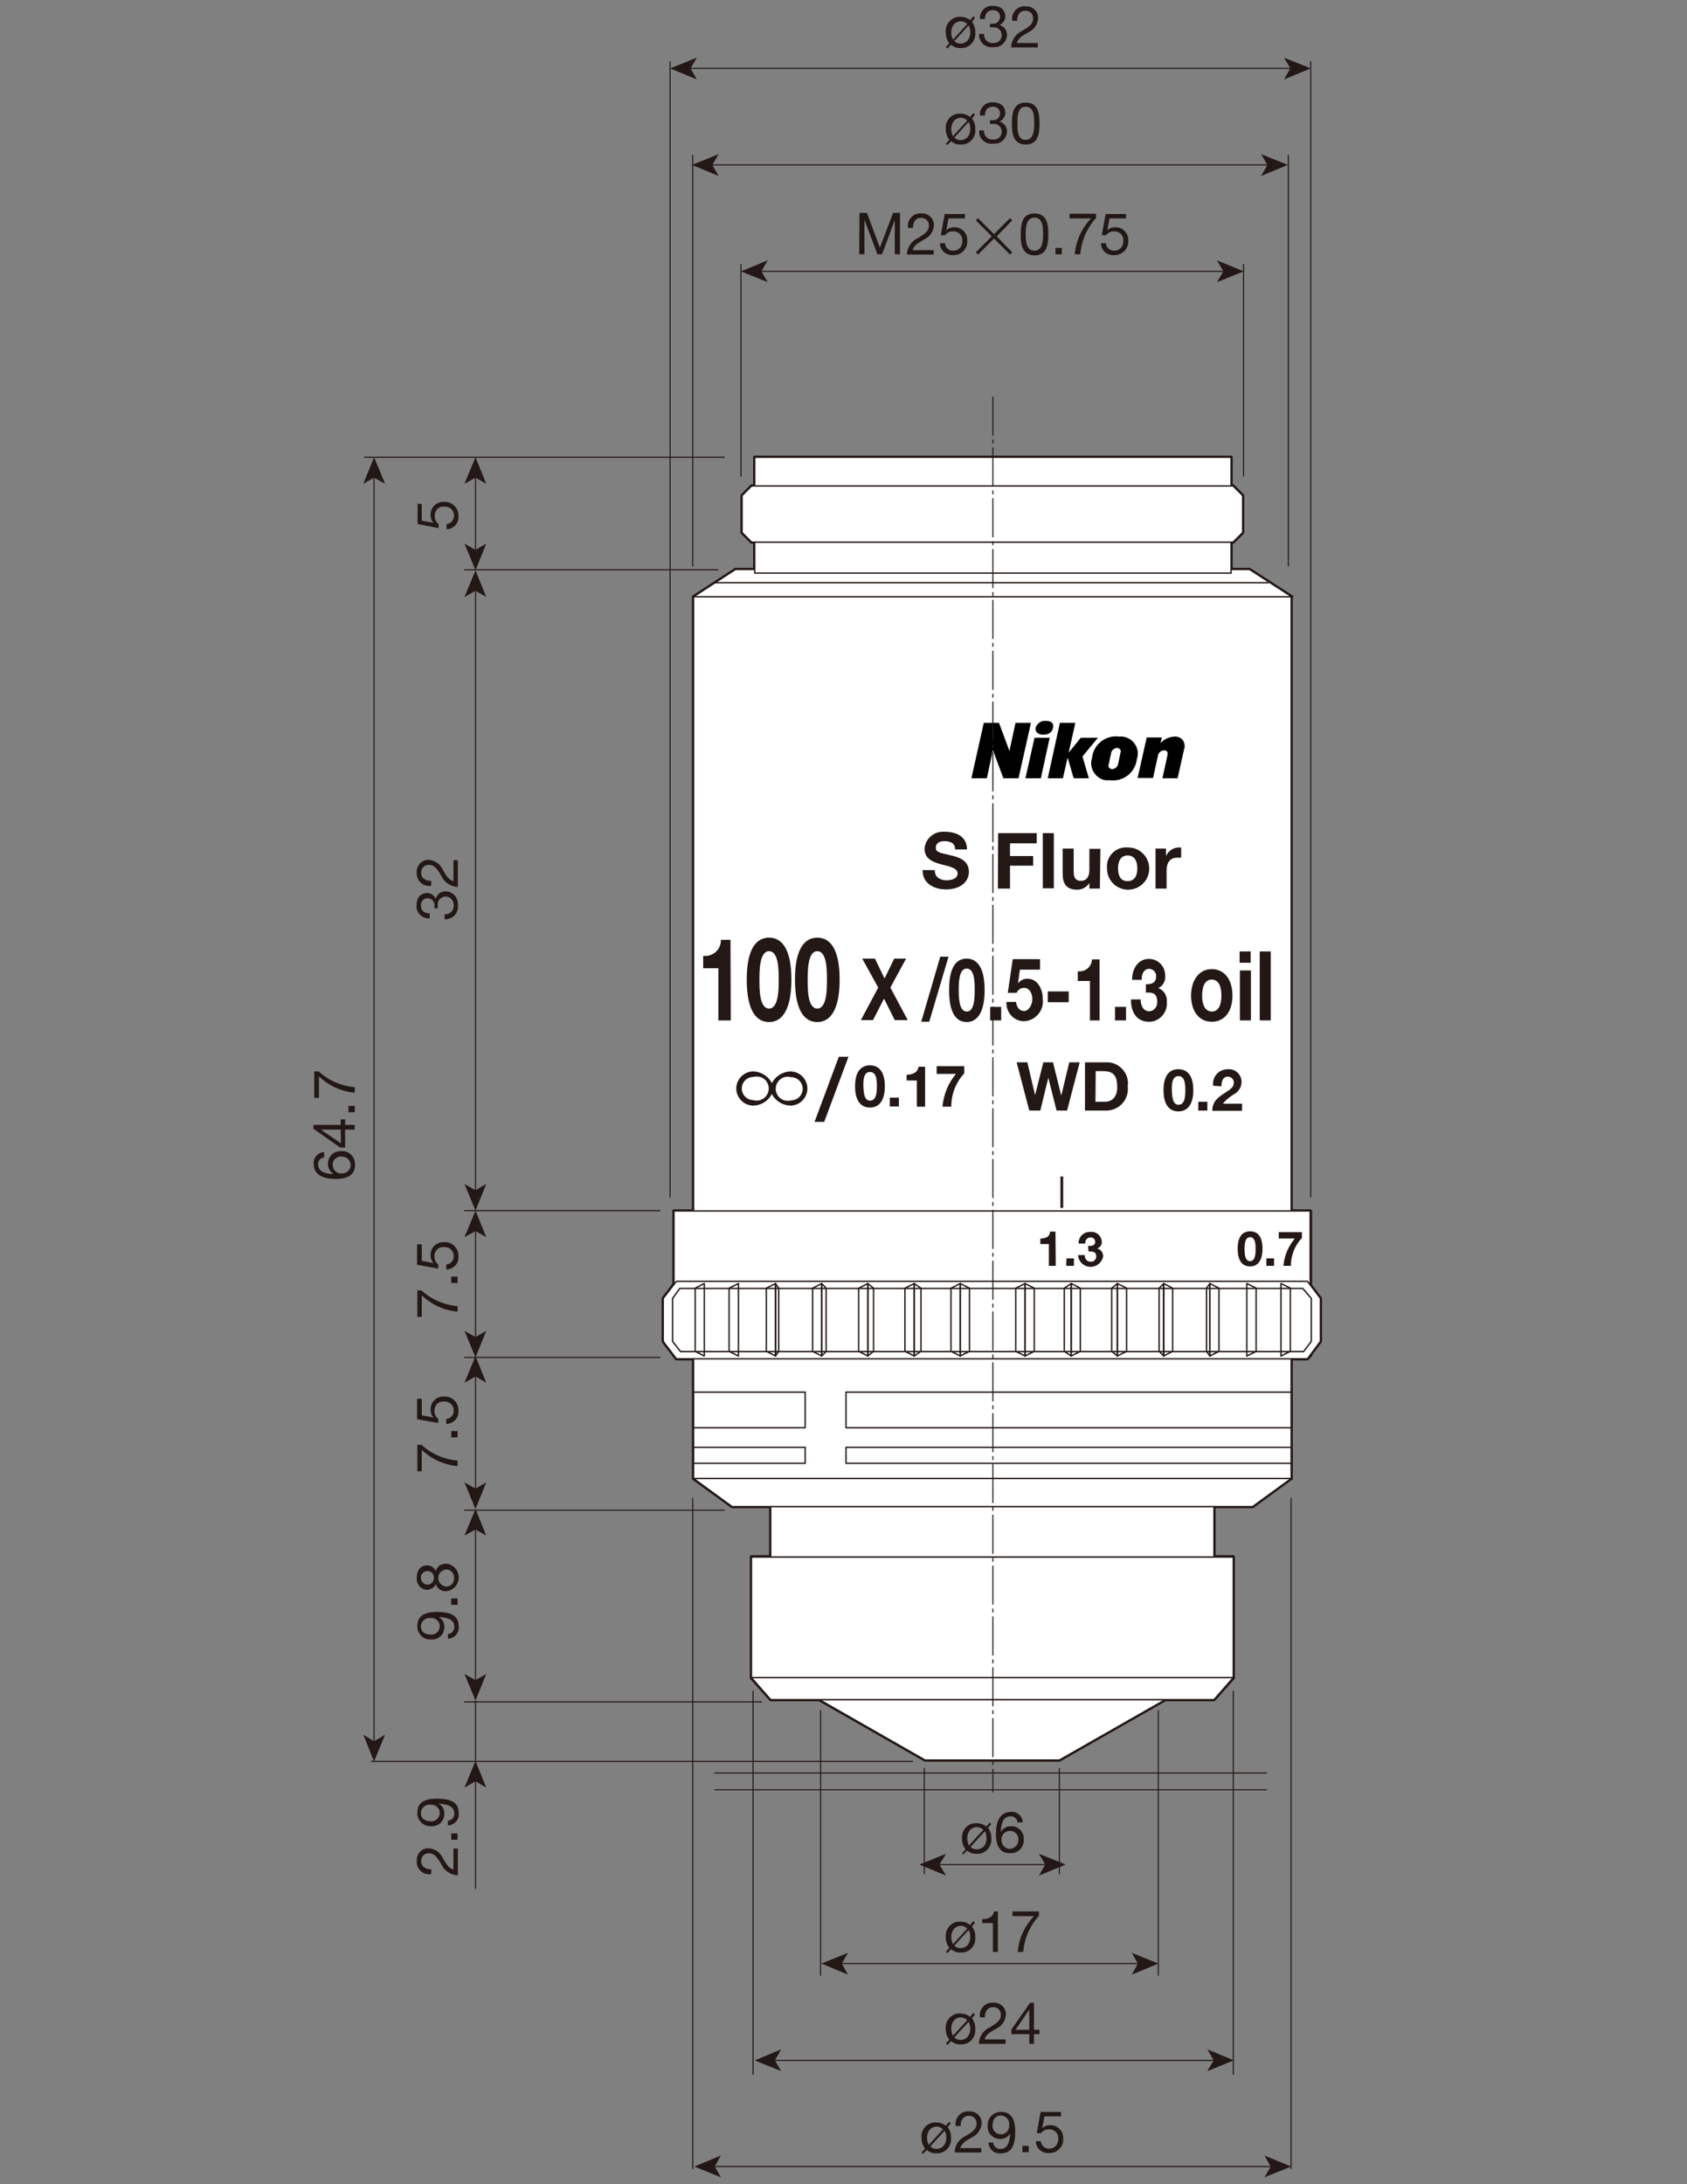 <?xml version="1.0" encoding="UTF-8"?>
<!-- Generator: Adobe Illustrator 23.0.1, SVG Export Plug-In . SVG Version: 6.00 Build 0)  -->
<svg xmlns="http://www.w3.org/2000/svg" xmlns:xlink="http://www.w3.org/1999/xlink" id="_x30_" x="0px" y="0px" width="612px" height="792px" viewBox="0 0 612 792" style="enable-background:new 0 0 612 792;" xml:space="preserve">
<rect x="0" y="0" width="612" height="792" fill="#808080" stroke="none"/>
<style type="text/css">
	.st0{fill:none;stroke:#231815;stroke-width:1.2;stroke-linejoin:round;}
	.st1{fill:#FFFFFF;stroke:#231815;stroke-width:0.5;stroke-linejoin:round;}
	.st2{fill:#231815;}
	.st3{fill:none;stroke:#231815;stroke-width:0.5;stroke-linejoin:round;}
	.st4{fill:none;stroke:#231815;stroke-width:0.4;stroke-linejoin:round;}
	.st5{fill:none;stroke:#231815;stroke-width:0.4;}
	.st6{fill:none;stroke:#231815;stroke-width:0.5;}
	.st7{fill:none;stroke:#231815;stroke-width:0.4;stroke-dasharray:14.17,1.42,1.42,1.42;}
	.st8{fill:none;stroke:#231815;stroke-linejoin:round;}
</style>
<polygon class="st0" points="479,470.8 475.4,466.1 475.4,439.1 468.4,439.1 468.4,216.4 468.6,216.4 453.3,206.5 446.6,206.5   446.6,196.6 447.3,196.6 450.8,193.1 450.8,179.7 447.3,176.2 446.6,176.2 446.6,165.8 273.8,165.8 273.8,176.2 272.7,176.2   269.2,179.7 269.2,193.1 272.7,196.6 273.8,196.6 273.8,206.5 266.8,206.5 251.6,216.4 251.6,439.1 244.5,439.1 244.5,465.7   240.6,470.8 240.6,486.4 244.5,491.5 244.5,491.6 244.6,491.6 245.4,492.7 251.6,492.7 251.6,536.2 251.7,536.2 265.6,546.3   279.6,546.3 279.6,564.5 272.6,564.5 272.6,608.5 272.7,608.5 279.6,616.3 297.2,616.3 335.6,638.2 384.3,638.2 422.7,616.3   440.4,616.3 447.3,608.5 447.4,608.5 447.4,564.5 440.4,564.5 440.4,546.3 454.4,546.3 468.2,536.2 468.4,536.2 468.4,492.7   474.3,492.7 475.1,491.6 475.4,491.6 475.4,491.2 479,486.4 "></polygon>
<polygon class="st1" points="468.6,216.4 453.3,206.5 266.8,206.5 251.6,216.4 "></polygon>
<path class="st2" d="M153,182.8v6l4.3,0.8l0,0c-0.7-0.7-1.1-1.7-1.1-2.8c-0.1-2.6,1.9-4.7,4.4-4.8c0.2,0,0.5,0,0.7,0  c2.7-0.1,4.9,2.1,5,4.7c0,0.2,0,0.3,0,0.5c0.2,2.4-1.6,4.5-4,4.7c-0.1,0-0.2,0-0.3,0V190c1.6-0.1,2.8-1.5,2.7-3.1  c0-1.7-1.3-3.1-3.1-3.2c-0.1,0-0.3,0-0.4,0c-1.8-0.2-3.3,1.1-3.5,2.9c0,0.2,0,0.4,0,0.6c0,1.1,0.5,2.1,1.4,2.8v1.5l-7.6-1.5v-7.4  L153,182.8z"></path>
<path class="st2" d="M157.6,329.3c0-0.3,0-0.5,0-0.8c0.2-1.4-0.8-2.6-2.2-2.8c-0.1,0-0.2,0-0.3,0c-1.3,0-2.4,1-2.4,2.4  c0,0.1,0,0.2,0,0.3c0,2,1.5,2.8,3.2,2.8v1.8c-2.4,0.2-4.6-1.6-4.8-4c0-0.2,0-0.4,0-0.6c0-2.6,1.2-4.6,4-4.6c1.3,0.1,2.4,0.9,3,2.1  l0,0c0.4-1.6,1.8-2.7,3.5-2.7c2.5,0,4.6,2.1,4.5,4.6c0,0.2,0,0.3,0,0.5c0.3,2.5-1.5,4.7-4,5c-0.3,0-0.6,0-0.8,0v-1.8  c1.7,0.2,3.1-1.1,3.3-2.7c0-0.2,0-0.3,0-0.5c0.1-1.6-1.1-3.1-2.7-3.2c-0.1,0-0.1,0-0.2,0c-1.6,0-2.9,1.2-2.9,2.8c0,0.1,0,0.3,0,0.4  c0,0.4,0,0.7,0,1.1L157.6,329.3z"></path>
<path class="st2" d="M156.4,321.2c-2.5,0.4-4.9-1.4-5.2-3.9c0-0.3-0.1-0.6,0-0.9c-0.2-2.3,1.5-4.4,3.8-4.6c0.2,0,0.3,0,0.5,0  c2.2,0.1,4.2,1.5,5.1,3.5c1.1,1.9,2.1,3.8,3.9,4.2v-7.6h1.6v9.7c-2.7-0.1-5-1.7-6.1-4.2c-1.5-2.5-2.5-3.8-4.5-3.8  c-1.5,0-2.7,1.2-2.7,2.7c0,0.1,0,0.1,0,0.2c0,2.1,1.9,3,3.7,2.9L156.4,321.2z"></path>
<path class="st2" d="M152.9,467.9c3.6,3.3,8.2,5.3,13.1,5.7v2c-4.9-0.4-9.4-2.5-13-5.9v7.8h-1.6v-9.6L152.9,467.9z"></path>
<path class="st2" d="M163.7,465.2v-2.3h2.3v2.3H163.7z"></path>
<path class="st2" d="M153,451.2v6l4.3,0.8l0,0c-0.7-0.7-1.1-1.7-1.1-2.8c-0.1-2.6,1.9-4.7,4.4-4.8c0.2,0,0.5,0,0.7,0  c2.7-0.1,4.9,2.1,5,4.7c0,0.2,0,0.3,0,0.5c0.2,2.4-1.6,4.5-4.1,4.7c-0.1,0-0.2,0-0.3,0v-1.8c1.6-0.1,2.8-1.5,2.7-3.1  c0-1.7-1.3-3.1-3.1-3.2c-0.1,0-0.3,0-0.4,0c-1.8-0.2-3.3,1.1-3.5,2.9c0,0.2,0,0.4,0,0.6c0,1.1,0.5,2.1,1.4,2.8v1.5l-7.7-1.4v-7.4  L153,451.2z"></path>
<path class="st2" d="M152.9,523.9c3.6,3.3,8.2,5.3,13.1,5.7v2c-4.9-0.4-9.4-2.5-13-5.9v7.8h-1.6v-9.6L152.9,523.9z"></path>
<path class="st2" d="M163.7,521.2v-2.3h2.3v2.3H163.7z"></path>
<path class="st2" d="M153,507.2v6l4.3,0.8l0,0c-0.7-0.7-1.1-1.7-1.1-2.8c-0.1-2.6,1.9-4.7,4.4-4.8c0.2,0,0.5,0,0.7,0  c2.7-0.1,4.9,2.1,5,4.7c0,0.2,0,0.3,0,0.5c0.2,2.4-1.6,4.5-4.1,4.7c-0.1,0-0.2,0-0.3,0v-1.8c1.6-0.1,2.8-1.5,2.7-3.1  c0-1.7-1.3-3.1-3.1-3.2c-0.1,0-0.3,0-0.4,0c-1.8-0.2-3.3,1.1-3.5,2.9c0,0.2,0,0.4,0,0.6c0,1.1,0.5,2.1,1.4,2.8v1.5l-7.7-1.4v-7.4  L153,507.2z"></path>
<path class="st2" d="M162.5,592.5c1.4-0.1,2.4-1.3,2.3-2.7c0-2.2-1.9-3.3-5.7-3.5l0,0c1.3,0.7,2.1,2,2.1,3.5  c0.1,2.5-1.8,4.6-4.2,4.7c-0.2,0-0.5,0-0.7,0c-2.6,0.1-4.7-1.9-4.9-4.4c0-0.2,0-0.3,0-0.5c0-2.8,1.5-5.1,7-5.1s8,1.5,8,5.2  c0.3,2.2-1.3,4.2-3.6,4.5c-0.1,0-0.2,0-0.3,0L162.5,592.5z M152.7,589.8c0,2.1,1.7,2.9,3.5,2.9c1.7,0.2,3.1-1,3.3-2.7  c0.2-1.7-1-3.1-2.7-3.3c-0.2,0-0.4,0-0.6,0c-1.7-0.2-3.2,0.9-3.5,2.6C152.7,589.5,152.7,589.7,152.7,589.8L152.7,589.8z"></path>
<path class="st2" d="M163.7,581.9v-2.3h2.3v2.3H163.7z"></path>
<path class="st2" d="M151.2,572.1c0-3.3,1.9-4.5,3.8-4.5c1.3,0,2.5,0.8,3.1,2.1c0.4-1.7,2-2.8,3.7-2.7c2.8,0.2,4.8,2.7,4.6,5.4  c-0.2,2.4-2.1,4.4-4.6,4.6c-1.7,0.1-3.2-1-3.7-2.6c-0.5,1.2-1.7,2-3.1,2.1c-2.2-0.1-3.9-1.9-3.8-4.1  C151.1,572.3,151.1,572.2,151.2,572.1z M157.4,572.1c0.1-1.3-0.8-2.3-2.1-2.4c-0.1,0-0.2,0-0.3,0c-1.2,0-2.3,1-2.3,2.2  c0,0.1,0,0.2,0,0.3c0,1.3,1,2.3,2.3,2.4S157.5,573.4,157.4,572.1C157.5,572.1,157.5,572.1,157.4,572.1L157.4,572.1z M164.7,572.1  c0.1-1.6-1.1-2.9-2.7-3c-0.1,0-0.1,0-0.2,0c-1.7,0.2-3,1.7-2.8,3.4c0.2,1.5,1.3,2.6,2.8,2.8c1.6,0,2.9-1.2,2.9-2.8  c0-0.2,0-0.4,0-0.5V572.1z"></path>
<path class="st2" d="M156.4,679.6c-2.5,0.4-4.9-1.4-5.2-3.9c0-0.3-0.1-0.6,0-0.9c-0.2-2.3,1.5-4.4,3.8-4.6c0.2,0,0.3,0,0.5,0  c2.2,0.1,4.2,1.5,5.1,3.5c1.1,1.9,2.1,3.8,3.9,4.2v-7.6h1.6v9.7c-2.7-0.1-5-1.7-6.1-4.2c-1.5-2.5-2.5-3.8-4.5-3.8  c-1.5,0-2.7,1.2-2.7,2.7c0,0.1,0,0.1,0,0.2c0,2.1,1.9,3,3.7,2.9L156.4,679.6z"></path>
<path class="st2" d="M163.7,667.1v-2.3h2.3v2.3H163.7z"></path>
<path class="st2" d="M162.5,660.2c1.4-0.1,2.4-1.3,2.3-2.7c0-2.2-1.9-3.3-5.7-3.5l0,0c1.3,0.7,2.1,2,2.1,3.5  c0.1,2.5-1.8,4.6-4.2,4.7c-0.2,0-0.5,0-0.7,0c-2.6,0.1-4.7-1.9-4.9-4.4c0-0.2,0-0.3,0-0.5c0-2.8,1.5-5.1,7-5.1s8,1.5,8,5.2  c0.3,2.2-1.3,4.2-3.6,4.5c-0.1,0-0.2,0-0.3,0L162.5,660.2z M152.7,657.5c0,2.1,1.7,2.9,3.5,2.9c1.7,0.2,3.1-1,3.3-2.7  c0.2-1.7-1-3.1-2.7-3.3c-0.2,0-0.4,0-0.6,0c-1.7-0.2-3.2,0.9-3.5,2.6C152.7,657.2,152.7,657.3,152.7,657.5L152.7,657.5z"></path>
<path class="st2" d="M117.6,419.7c-1.3,0.1-2.3,1.2-2.2,2.5c0,3,3.5,3.5,5.6,3.5l0,0c-1.3-0.8-2.1-2.2-2-3.7  c-0.1-2.5,1.9-4.5,4.3-4.6c0.2,0,0.3,0,0.5,0c2.6-0.2,4.8,1.8,5,4.4c0,0.2,0,0.4,0,0.6c0,4.4-4,5.1-7,5.1c-4.1,0-8-1.2-8-5.5  c-0.2-2.1,1.4-4,3.5-4.2c0.1,0,0.2,0,0.3,0L117.6,419.7z M124.1,425.5c1.7,0,3.1-1.4,3.1-3c0-1.7-1.4-3.1-3-3.1c0,0,0,0,0,0  c-1.6-0.3-3.2,0.8-3.5,2.4c0,0.2-0.1,0.4,0,0.6c0,1.7,1.3,3.1,3,3.1C123.7,425.5,123.9,425.5,124.1,425.5z"></path>
<path class="st2" d="M123.6,407.9v-2h1.6v2h3.5v1.7h-3.5v6.5h-1.8l-9.7-6.8v-1.4L123.6,407.9z M123.6,409.6h-7.2l7.3,5L123.6,409.6z  "></path>
<path class="st2" d="M126.4,403.3v-2.3h2.3v2.3H126.4z"></path>
<path class="st2" d="M115.6,388.5c3.6,3.3,8.2,5.3,13.1,5.7v2c-4.9-0.4-9.4-2.5-13-5.9v7.8h-1.7v-9.6L115.6,388.5z"></path>
<path class="st2" d="M352.6,7.9c0.8,1.1,1.3,2.5,1.2,3.9c0.3,2.8-1.8,5.4-4.6,5.6c-0.2,0-0.4,0-0.7,0c-1.3,0.1-2.5-0.4-3.5-1.2  l-1.3,1.4l-0.6-0.5l1.3-1.4c-0.9-1.1-1.3-2.5-1.3-3.9c-0.3-2.8,1.7-5.4,4.6-5.7c0.2,0,0.5,0,0.7,0c1.3,0,2.5,0.4,3.5,1.2l1.2-1.4  l0.6,0.6L352.6,7.9z M350.9,8.7c-0.6-0.6-1.5-1-2.3-1c-1.9,0-3.5,1.5-3.5,4.1c0,0.9,0.2,1.8,0.6,2.6L350.9,8.7z M346.2,14.9  c0.6,0.6,1.4,0.9,2.3,0.9c1.9,0,3.5-1.5,3.5-4.1c0-0.9-0.2-1.7-0.6-2.5L346.2,14.9z"></path>
<path class="st2" d="M359.2,8.6h0.8c1.4,0.2,2.6-0.8,2.8-2.2c0-0.1,0-0.2,0-0.3c0-1.3-1-2.4-2.4-2.4c-0.1,0-0.2,0-0.3,0  c-2,0-2.8,1.5-2.8,3.2h-1.8c-0.2-2.4,1.6-4.6,4-4.8c0.2,0,0.4,0,0.6,0c2.6,0,4.6,1.2,4.6,4c-0.1,1.3-0.9,2.4-2.1,3l0,0  c1.6,0.4,2.7,1.8,2.7,3.5c0,2.5-2.1,4.6-4.6,4.5c-0.2,0-0.3,0-0.5,0c-2.5,0.3-4.7-1.5-5-4c0-0.3,0-0.6,0-0.8h1.8  c-0.2,1.7,1.1,3.1,2.7,3.3c0.2,0,0.3,0,0.5,0c1.6,0.2,3.1-1,3.2-2.6c0-0.1,0-0.1,0-0.2c0-1.6-1.2-2.9-2.8-2.9c-0.1,0-0.3,0-0.4,0  h-1.1L359.2,8.6z"></path>
<path class="st2" d="M367.2,7.5c-0.4-2.5,1.4-4.9,3.9-5.2c0.3,0,0.6-0.1,0.9,0c2.3-0.2,4.4,1.5,4.6,3.8c0,0.2,0,0.3,0,0.5  c-0.1,2.2-1.5,4.2-3.5,5.1c-1.9,1.1-3.8,2.1-4.2,3.9h7.6v1.6h-9.7c0.1-2.7,1.7-5,4.2-6.1c2.5-1.5,3.8-2.5,3.8-4.5  c0-1.5-1.2-2.7-2.7-2.7c-0.1,0-0.1,0-0.2,0c-2.1,0-3,1.9-2.9,3.7L367.2,7.5z"></path>
<path class="st2" d="M352.6,42.9c0.8,1.1,1.3,2.5,1.2,3.9c0.3,2.8-1.8,5.4-4.6,5.6c-0.2,0-0.4,0-0.7,0c-1.3,0.1-2.5-0.4-3.5-1.2  l-1.3,1.4l-0.6-0.5l1.3-1.4c-0.9-1.1-1.3-2.5-1.3-3.9c-0.3-2.8,1.8-5.4,4.6-5.6c0.2,0,0.4,0,0.7,0c1.3,0,2.5,0.4,3.5,1.2l1.2-1.4  l0.6,0.6L352.6,42.9z M350.9,43.7c-0.6-0.6-1.5-1-2.3-1c-1.9,0-3.5,1.5-3.5,4.1c0,0.9,0.2,1.8,0.6,2.6L350.9,43.7z M346.2,49.9  c0.6,0.6,1.4,0.9,2.3,0.9c1.9,0,3.5-1.5,3.5-4.1c0-0.9-0.2-1.7-0.6-2.5L346.2,49.9z"></path>
<path class="st2" d="M359.2,43.6h0.8c1.4,0.2,2.6-0.8,2.8-2.2c0-0.1,0-0.2,0-0.3c0-1.3-1-2.4-2.4-2.4c-0.1,0-0.2,0-0.3,0  c-2,0-2.8,1.5-2.8,3.2h-1.8c-0.2-2.4,1.6-4.6,4-4.8c0.2,0,0.4,0,0.6,0c2.6,0,4.6,1.2,4.6,4c-0.1,1.3-0.9,2.4-2.1,3l0,0  c1.6,0.4,2.7,1.8,2.7,3.5c0,2.5-2.1,4.6-4.6,4.5c-0.2,0-0.3,0-0.5,0c-2.5,0.3-4.7-1.5-5-4c0-0.3,0-0.6,0-0.8h1.8  c-0.2,1.7,1.1,3.1,2.7,3.3c0.2,0,0.3,0,0.5,0c1.6,0.2,3.1-1,3.2-2.6c0-0.1,0-0.1,0-0.2c0-1.6-1.2-2.9-2.8-2.9c-0.1,0-0.3,0-0.4,0  h-1.1L359.2,43.6z"></path>
<path class="st2" d="M372.1,37.2c4.7,0,5,4.3,5,7.6s-0.3,7.6-5,7.6s-5-4.3-5-7.6S367.4,37.2,372.1,37.2z M372.1,50.7  c3,0,3.1-3.8,3.1-6s0-6-3.1-6s-3,3.8-3,6S369,50.8,372.1,50.7L372.1,50.7z"></path>
<path class="st2" d="M358.4,662.7c0.8,1.1,1.3,2.5,1.2,3.9c0.3,2.8-1.8,5.4-4.6,5.6c-0.2,0-0.4,0-0.7,0c-1.3,0.1-2.5-0.4-3.5-1.2  l-1.3,1.4L349,672l1.3-1.4c-0.9-1.1-1.3-2.5-1.3-3.9c-0.3-2.8,1.8-5.4,4.6-5.6c0.2,0,0.4,0,0.7,0c1.3,0,2.5,0.4,3.5,1.2l1.2-1.4  l0.6,0.6L358.4,662.7z M356.7,663.5c-0.6-0.6-1.5-1-2.3-1c-1.9,0-3.5,1.5-3.5,4.1c0,0.9,0.2,1.8,0.6,2.6L356.7,663.5z M352.1,669.7  c0.6,0.6,1.4,0.9,2.3,0.9c1.9,0,3.5-1.5,3.5-4.1c0-0.9-0.2-1.7-0.6-2.5L352.1,669.7z"></path>
<path class="st2" d="M369.1,660.8c-0.1-1.3-1.2-2.3-2.5-2.2c-3,0-3.5,3.5-3.5,5.6l0,0c0.8-1.3,2.2-2.1,3.7-2  c2.5-0.1,4.5,1.9,4.6,4.3c0,0.2,0,0.3,0,0.5c0.2,2.6-1.8,4.8-4.4,5c-0.2,0-0.4,0-0.6,0c-4.4,0-5.1-4-5.1-7c0-4.1,1.2-8,5.5-8  c2.1-0.2,4,1.4,4.2,3.5c0,0.1,0,0.2,0,0.3L369.1,660.8z M363.3,667.3c0,1.7,1.4,3.1,3,3.1c1.7,0,3.1-1.4,3.1-3c0,0,0,0,0,0  c0.3-1.6-0.8-3.2-2.5-3.5c-0.2,0-0.4,0-0.5,0c-1.7,0-3.1,1.3-3.1,3C363.3,666.9,363.3,667.1,363.3,667.3z"></path>
<path class="st2" d="M352.6,698.5c0.8,1.1,1.3,2.5,1.2,3.9c0.3,2.8-1.8,5.4-4.6,5.6c-0.2,0-0.4,0-0.7,0c-1.3,0.1-2.5-0.4-3.5-1.2  l-1.3,1.4l-0.6-0.5l1.3-1.4c-0.9-1.1-1.3-2.5-1.3-3.9c-0.3-2.8,1.8-5.4,4.6-5.6c0.2,0,0.4,0,0.7,0c1.3,0,2.5,0.4,3.5,1.2l1.2-1.4  l0.6,0.6L352.6,698.5z M350.9,699.3c-0.6-0.6-1.5-1-2.3-1c-1.9,0-3.5,1.5-3.5,4.1c0,0.9,0.2,1.8,0.6,2.6L350.9,699.3z M346.2,705.5  c0.6,0.6,1.4,0.9,2.3,0.9c1.9,0,3.5-1.5,3.5-4.1c0-0.9-0.2-1.7-0.6-2.5L346.2,705.5z"></path>
<path class="st2" d="M362,707.8h-1.8v-10.5h-3.9v-1.4c2,0,3.9-0.6,4.3-2.8h1.4V707.8z"></path>
<path class="st2" d="M376.9,694.7c-3.3,3.6-5.3,8.2-5.7,13.1h-2c0.4-4.9,2.5-9.4,5.9-13h-7.8v-1.7h9.6L376.9,694.7z"></path>
<path class="st2" d="M352.6,731.8c0.8,1.1,1.3,2.5,1.2,3.9c0.3,2.8-1.8,5.4-4.6,5.6c-0.2,0-0.4,0-0.7,0c-1.3,0.1-2.5-0.4-3.5-1.2  l-1.3,1.4l-0.6-0.5l1.3-1.4c-0.9-1.1-1.3-2.5-1.3-3.9c-0.3-2.8,1.8-5.4,4.6-5.6c0.2,0,0.4,0,0.7,0c1.3,0,2.5,0.4,3.5,1.2l1.2-1.4  l0.6,0.6L352.6,731.8z M350.9,732.5c-0.6-0.6-1.5-1-2.3-1c-1.9,0-3.5,1.5-3.5,4.1c0,0.9,0.2,1.8,0.6,2.6L350.9,732.5z M346.2,738.8  c0.6,0.6,1.4,0.9,2.3,0.9c1.9,0,3.5-1.5,3.5-4.1c0-0.9-0.2-1.7-0.6-2.5L346.2,738.8z"></path>
<path class="st2" d="M355.5,731.4c-0.4-2.5,1.4-4.9,3.9-5.2c0.3,0,0.6-0.1,0.9,0c2.3-0.2,4.4,1.5,4.6,3.8c0,0.2,0,0.3,0,0.5  c-0.1,2.2-1.5,4.2-3.5,5.1c-1.9,1.1-3.8,2.1-4.2,3.9h7.6v1.6h-9.7c0.1-2.7,1.7-5,4.2-6.1c2.5-1.5,3.8-2.5,3.8-4.5  c0-1.5-1.2-2.7-2.7-2.7c-0.1,0-0.1,0-0.2,0c-2.1,0-3,1.9-2.9,3.7H355.5z"></path>
<path class="st2" d="M375.1,736h2v1.6h-2v3.5h-1.7v-3.5h-6.5v-1.7l6.8-9.7h1.4V736z M373.4,736v-7.3l0,0l-5,7.3H373.4z"></path>
<path class="st2" d="M343.8,771.3c0.8,1.1,1.3,2.5,1.2,3.9c0.3,2.8-1.8,5.4-4.6,5.6c-0.2,0-0.4,0-0.7,0c-1.3,0.1-2.5-0.4-3.5-1.2  l-1.3,1.4l-0.6-0.5l1.3-1.4c-0.9-1.1-1.3-2.5-1.3-3.9c-0.3-2.8,1.8-5.4,4.6-5.6c0.2,0,0.4,0,0.7,0c1.3,0,2.5,0.4,3.5,1.2l1.2-1.4  l0.6,0.6L343.8,771.3z M342.1,772.1c-0.6-0.6-1.5-1-2.3-1c-1.9,0-3.5,1.5-3.5,4.1c0,0.9,0.2,1.8,0.6,2.6L342.1,772.1z M337.5,778.3  c0.6,0.6,1.4,0.9,2.3,0.9c1.9,0,3.5-1.5,3.5-4.1c0-0.9-0.2-1.7-0.6-2.5L337.5,778.3z"></path>
<path class="st2" d="M346.7,770.8c-0.4-2.5,1.4-4.9,3.9-5.2c0.3,0,0.6-0.1,0.9,0c2.3-0.2,4.4,1.5,4.6,3.8c0,0.2,0,0.3,0,0.5  c-0.1,2.2-1.5,4.2-3.5,5.1c-1.9,1.1-3.8,2.1-4.2,3.9h7.6v1.6h-9.7c0.1-2.7,1.7-5,4.2-6.1c2.5-1.5,3.8-2.5,3.8-4.5  c0-1.5-1.2-2.7-2.7-2.7c-0.1,0-0.1,0-0.2,0c-2.1,0-3,1.9-2.9,3.7H346.7z"></path>
<path class="st2" d="M360.3,776.9c0.1,1.4,1.3,2.4,2.7,2.3c2.2,0,3.3-1.9,3.5-5.7l0,0c-0.7,1.3-2,2.1-3.5,2.1  c-2.5,0.1-4.6-1.8-4.7-4.2c0-0.2,0-0.5,0-0.7c-0.1-2.6,1.9-4.7,4.4-4.9c0.2,0,0.3,0,0.5,0c2.8,0,5.1,1.5,5.1,7s-1.5,8-5.2,8  c-2.2,0.3-4.2-1.3-4.5-3.6c0-0.1,0-0.2,0-0.3L360.3,776.9z M363,767.1c-2.1,0-2.9,1.7-2.9,3.5c-0.2,1.7,1,3.1,2.7,3.3  c1.7,0.2,3.1-1,3.3-2.7c0-0.2,0-0.4,0-0.6c0.2-1.7-0.9-3.2-2.6-3.5C363.3,767.1,363.2,767.1,363,767.1z"></path>
<path class="st2" d="M370.9,778.1h2.3v2.3h-2.3V778.1z"></path>
<path class="st2" d="M384.9,767.4h-6l-0.8,4.3l0,0c0.7-0.7,1.7-1.1,2.8-1.1c2.6-0.1,4.7,1.9,4.8,4.4c0,0.2,0,0.5,0,0.7  c0.1,2.7-2.1,4.9-4.7,5c-0.2,0-0.3,0-0.5,0c-2.4,0.2-4.5-1.6-4.7-4c0-0.1,0-0.2,0-0.3h1.8c0.1,1.6,1.5,2.8,3.1,2.7  c1.7,0,3.1-1.3,3.2-3.1c0-0.1,0-0.3,0-0.4c0.2-1.8-1.1-3.3-2.9-3.5c-0.2,0-0.4,0-0.6,0c-1.1,0-2.1,0.5-2.8,1.4h-1.5l1.4-7.7h7.4  L384.9,767.4z"></path>
<path class="st2" d="M311.8,77.2h2.7l4.7,12.6l4.8-12.6h2.5v15h-1.9V79.8l0,0L320,92.2h-1.7l-4.7-12.5l0,0v12.5h-1.9L311.8,77.2z"></path>
<path class="st2" d="M329.4,82.6c-0.4-2.5,1.4-4.9,3.9-5.2c0.3,0,0.6-0.1,0.9,0c2.3-0.2,4.4,1.5,4.6,3.8c0,0.2,0,0.3,0,0.5  c-0.1,2.2-1.5,4.2-3.5,5.1c-1.9,1.1-3.8,2.1-4.2,3.9h7.6v1.6H329c0.1-2.7,1.7-5,4.2-6.1c2.5-1.5,3.8-2.5,3.8-4.5  c0-1.5-1.2-2.7-2.7-2.7c-0.1,0-0.1,0-0.2,0c-2.1,0-3,1.9-2.9,3.7L329.4,82.6z"></path>
<path class="st2" d="M350,79.2h-5.9l-0.8,4.3l0,0c0.7-0.7,1.7-1.1,2.8-1.1c2.6-0.1,4.7,1.9,4.8,4.4c0,0.2,0,0.5,0,0.7  c0.1,2.7-2.1,4.9-4.7,5c-0.2,0-0.3,0-0.5,0c-2.4,0.2-4.5-1.6-4.7-4c0-0.1,0-0.2,0-0.3h1.8c0.1,1.6,1.5,2.8,3.1,2.7  c1.7,0,3.1-1.3,3.2-3.1c0-0.1,0-0.3,0-0.4c0.2-1.8-1.1-3.3-2.9-3.5c-0.2,0-0.4,0-0.6,0c-1.1,0-2.1,0.5-2.8,1.4h-1.5l1.4-7.7h7.4  L350,79.2z"></path>
<path class="st2" d="M367.2,91.5l-0.8,0.8l-5.8-5.8l-5.8,5.8l-0.8-0.8l5.8-5.8l-5.8-5.8l0.8-0.8l5.8,5.8l5.8-5.8l0.8,0.8l-5.6,5.8  L367.2,91.5z"></path>
<path class="st2" d="M375.3,77.4c4.7,0,5,4.3,5,7.6c0,3.3-0.3,7.6-5,7.6s-5-4.3-5-7.6C370.3,81.6,370.6,77.4,375.3,77.4z   M375.3,90.9c3,0,3.1-3.8,3.1-6s0-6-3.1-6s-3.2,3.8-3.2,6S372.1,90.9,375.3,90.9L375.3,90.9z"></path>
<path class="st2" d="M382.9,89.9h2.3v2.3h-2.3V89.9z"></path>
<path class="st2" d="M397.6,79.1c-3.3,3.6-5.3,8.2-5.7,13.1h-2c0.4-4.9,2.5-9.4,5.9-13H388v-1.7h9.6L397.6,79.1z"></path>
<path class="st2" d="M408.5,79.2h-6l-0.8,4.3l0,0c0.7-0.7,1.7-1.1,2.8-1.1c2.6-0.1,4.7,1.9,4.8,4.4c0,0.2,0,0.5,0,0.7  c0.1,2.7-2.1,4.9-4.7,5c-0.2,0-0.3,0-0.5,0c-2.4,0.2-4.5-1.6-4.7-4c0-0.1,0-0.2,0-0.3h1.8c0.1,1.6,1.5,2.8,3.1,2.7  c1.7,0,3.1-1.3,3.2-3.1c0-0.1,0-0.3,0-0.4c0.2-1.8-1.1-3.3-2.9-3.5c-0.2,0-0.4,0-0.6,0c-1.1,0-2.1,0.5-2.8,1.4h-1.5l1.4-7.7h7.4  L408.5,79.2z"></path>
<rect x="273.8" y="165.8" class="st1" width="172.8" height="42"></rect>
<polygon class="st1" points="447.3,196.6 450.8,193.1 450.8,179.7 447.3,176.2 272.7,176.2 269.2,179.7 269.2,193.1 272.7,196.6 "></polygon>
<rect x="251.6" y="489.3" class="st1" width="216.8" height="47"></rect>
<rect x="279.6" y="546.2" class="st1" width="160.8" height="18.5"></rect>
<rect x="272.6" y="564.6" class="st1" width="174.8" height="43.9"></rect>
<polygon class="st1" points="384.3,638.2 422.9,616.2 297.1,616.2 335.6,638.2 "></polygon>
<polygon class="st1" points="440.4,616.3 447.4,608.3 272.6,608.3 279.6,616.3 "></polygon>
<polygon class="st1" points="454.4,546.3 468.4,536.1 251.6,536.1 265.6,546.3 "></polygon>
<rect x="251.6" y="216.4" class="st1" width="216.8" height="228.8"></rect>
<rect x="251.5" y="504.8" class="st3" width="40.6" height="12.9"></rect>
<rect x="306.9" y="504.8" class="st3" width="161.7" height="12.9"></rect>
<rect x="251.5" y="524.8" class="st3" width="40.6" height="5.8"></rect>
<rect x="306.9" y="524.8" class="st3" width="161.7" height="5.8"></rect>
<line class="st4" x1="243.1" y1="434.2" x2="243.1" y2="22.2"></line>
<line class="st4" x1="475.5" y1="434.2" x2="475.5" y2="22.2"></line>
<line class="st4" x1="251.3" y1="205.4" x2="251.3" y2="56.1"></line>
<line class="st4" x1="467.4" y1="205.4" x2="467.4" y2="56.1"></line>
<line class="st4" x1="268.8" y1="172.8" x2="268.8" y2="95.7"></line>
<line class="st4" x1="451.1" y1="172.8" x2="451.1" y2="95.7"></line>
<line class="st4" x1="260.6" y1="206.6" x2="168.4" y2="206.6"></line>
<line class="st4" x1="239.6" y1="439" x2="168.4" y2="439"></line>
<line class="st4" x1="239.6" y1="492.2" x2="168.4" y2="492.2"></line>
<line class="st4" x1="262.9" y1="547.6" x2="168.4" y2="547.6"></line>
<line class="st4" x1="276.4" y1="617.1" x2="168.4" y2="617.1"></line>
<line class="st4" x1="262.9" y1="165.8" x2="132.1" y2="165.8"></line>
<line class="st4" x1="331.2" y1="638.7" x2="134.6" y2="638.7"></line>
<line class="st5" x1="135.7" y1="172.6" x2="135.7" y2="631.9"></line>
<polygon class="st2" points="135.7,165.8 131.8,175.4 135.7,173.2 139.7,175.4 "></polygon>
<polygon class="st2" points="135.7,638.7 131.8,629 135.7,631.4 139.7,629 "></polygon>
<line class="st5" x1="172.5" y1="172.6" x2="172.5" y2="199.9"></line>
<polygon class="st2" points="172.5,165.8 168.5,175.4 172.5,173.2 176.4,175.4 "></polygon>
<polygon class="st2" points="172.5,206.8 168.5,197.1 172.5,199.4 176.4,197.1 "></polygon>
<line class="st4" x1="172.5" y1="616.6" x2="172.5" y2="638.5"></line>
<line class="st5" x1="172.5" y1="445.8" x2="172.5" y2="485.4"></line>
<polygon class="st2" points="172.5,439 168.5,448.6 172.5,446.4 176.4,448.6 "></polygon>
<polygon class="st2" points="172.5,492.2 168.5,482.6 172.5,484.8 176.4,482.6 "></polygon>
<line class="st5" x1="172.5" y1="498.6" x2="172.5" y2="540.3"></line>
<polygon class="st2" points="172.5,491.7 168.5,501.4 172.5,499.1 176.4,501.4 "></polygon>
<polygon class="st2" points="172.5,547.2 168.5,537.5 172.5,539.8 176.4,537.5 "></polygon>
<line class="st5" x1="172.5" y1="554" x2="172.5" y2="609.8"></line>
<polygon class="st2" points="172.5,547.2 168.5,556.8 172.5,554.6 176.4,556.8 "></polygon>
<polygon class="st2" points="172.5,616.6 168.5,607 172.5,609.2 176.4,607 "></polygon>
<line class="st5" x1="172.5" y1="645.4" x2="172.5" y2="684.9"></line>
<polygon class="st2" points="172.5,638.5 168.5,648.2 172.5,645.9 176.4,648.2 "></polygon>
<line class="st5" x1="172.5" y1="213.7" x2="172.5" y2="432.1"></line>
<polygon class="st2" points="172.5,206.8 168.5,216.5 172.5,214.2 176.4,216.5 "></polygon>
<polygon class="st2" points="172.5,439 168.5,429.3 172.5,431.6 176.4,429.3 "></polygon>
<line class="st4" x1="251.3" y1="543.1" x2="251.3" y2="786.5"></line>
<line class="st4" x1="468.4" y1="543.1" x2="468.4" y2="786.5"></line>
<line class="st4" x1="273.2" y1="613.1" x2="273.2" y2="752.3"></line>
<line class="st4" x1="297.7" y1="620.1" x2="297.7" y2="716.4"></line>
<line class="st4" x1="335.3" y1="641.1" x2="335.3" y2="679.6"></line>
<line class="st4" x1="384.3" y1="641.1" x2="384.3" y2="679.6"></line>
<line class="st4" x1="420.2" y1="620.1" x2="420.2" y2="716.4"></line>
<line class="st4" x1="447.4" y1="613.1" x2="447.4" y2="752.3"></line>
<line class="st5" x1="340.4" y1="676.1" x2="379.8" y2="676.1"></line>
<polygon class="st2" points="333.5,676.1 343.2,680.1 340.8,676.1 343.2,672.2 "></polygon>
<polygon class="st2" points="386.6,676.1 376.9,680.1 379.2,676.1 376.9,672.2 "></polygon>
<line class="st4" x1="259.2" y1="649" x2="459.6" y2="649"></line>
<line class="st4" x1="259.2" y1="642.9" x2="459.6" y2="642.9"></line>
<line class="st5" x1="304.8" y1="712" x2="413.4" y2="712"></line>
<polygon class="st2" points="298,712 307.6,716 305.4,712 307.6,708.1 "></polygon>
<polygon class="st2" points="420.2,712 410.6,716 412.8,712 410.6,708.1 "></polygon>
<line class="st5" x1="280.6" y1="747.1" x2="440.8" y2="747.1"></line>
<polygon class="st2" points="273.8,747.1 283.4,751 281.1,747.1 283.4,743.1 "></polygon>
<polygon class="st2" points="447.6,747.1 438,751 440.3,747.1 438,743.1 "></polygon>
<line class="st5" x1="258.7" y1="785.6" x2="461.5" y2="785.6"></line>
<polygon class="st2" points="251.9,785.6 261.5,789.5 259.3,785.6 261.5,781.6 "></polygon>
<polygon class="st2" points="468.4,785.6 458.7,789.5 461,785.6 458.7,781.6 "></polygon>
<line class="st5" x1="250" y1="24.8" x2="468.6" y2="24.8"></line>
<polygon class="st2" points="243.1,24.8 252.8,28.8 250.5,24.8 252.8,20.9 "></polygon>
<polygon class="st2" points="475.5,24.8 465.8,28.8 468.1,24.8 465.8,20.9 "></polygon>
<line class="st5" x1="257.9" y1="59.8" x2="460.3" y2="59.8"></line>
<polygon class="st2" points="251,59.8 260.7,63.8 258.4,59.8 260.7,55.9 "></polygon>
<polygon class="st2" points="467.2,59.8 457.5,63.8 459.8,59.8 457.5,55.9 "></polygon>
<line class="st5" x1="275.6" y1="98.4" x2="444.3" y2="98.4"></line>
<polygon class="st2" points="268.8,98.4 278.5,102.3 276.2,98.4 278.5,94.4 "></polygon>
<polygon class="st2" points="451.2,98.4 441.5,102.3 443.8,98.4 441.5,94.4 "></polygon>
<line class="st6" x1="259.2" y1="211.3" x2="460.3" y2="211.3"></line>
<polygon points="368.4,262.1 366.2,272.3 362.4,262.1 356.9,262.1 352.4,282.2 358,282.2 360.2,272 364,282.2 364,282.2 364,282.2   369.5,282.2 374,262.1 "></polygon>
<polygon points="375.3,267.5 372,282.2 377.6,282.2 380.8,267.5 "></polygon>
<polygon points="398.3,267.5 392.1,267.5 387.7,272.9 390.1,262.1 384.5,262.1 380.1,282.2 385.6,282.2 387.3,274.7 389.5,282.2   395,282.2 392.7,274.3 "></polygon>
<path d="M378.3,266.4c2,0,3.3-0.6,3.7-2.5c0.4-1.9-0.9-2.5-2.6-2.5c-1.7-0.2-3.2,0.9-3.7,2.5C375.4,265.3,376.6,266.4,378.3,266.4z"></path>
<path d="M429.6,271.5l-2.4,10.7h-5.5l1.8-8.2c0.4-2-0.8-1.9-1.4-1.9c-1,0.1-1.8,0.8-2,1.8l-1.8,8.2h-5.6l3.3-14.7h5.5l-0.5,2.1  c1.3-1.5,3.1-2.3,5-2.4c1.8-0.2,3.5,1,3.7,2.8C429.8,270.5,429.8,271,429.6,271.5z"></path>
<path d="M406.5,272.9l-0.9,4.2c-0.2,1-1.1,1.7-2.1,1.8c-0.8,0-1.4-0.6-1.4-1.3c0-0.1,0-0.3,0.1-0.4l0.9-4.2c0.2-1,1.1-1.7,2.1-1.8  c0.8,0,1.4,0.6,1.4,1.3C406.6,272.6,406.5,272.7,406.5,272.9z M402.5,282.9c4.8,0.7,9.2-2.6,9.9-7.4c0-0.2,0-0.4,0.1-0.5  c1-3.3-0.9-6.7-4.2-7.7c-0.7-0.2-1.5-0.3-2.2-0.2c-4.8-0.7-9.2,2.6-9.9,7.4c0,0.2,0,0.4-0.1,0.5c-1,3.3,1,6.8,4.3,7.8  C401.1,282.9,401.8,283,402.5,282.9L402.5,282.9z"></path>
<rect x="244.5" y="439.1" class="st1" width="230.8" height="52.4"></rect>
<polygon class="st1" points="246.7,464.6 245.4,464.6 240.6,470.8 240.6,486.4 245.4,492.7 474.3,492.7 479,486.4 479,470.8   474.3,464.6 473,464.6 "></polygon>
<polygon class="st3" points="255.5,491.7 252.2,490 252.2,467.1 255.5,465.4 "></polygon>
<polygon class="st3" points="267.9,491.7 264.5,490 264.5,467.1 267.9,465.4 "></polygon>
<polygon class="st3" points="281.4,491.7 278,490 278,467.1 281.4,465.4 "></polygon>
<polygon class="st3" points="281.3,491.7 282.5,490 282.5,467.1 281.3,465.4 "></polygon>
<polygon class="st3" points="298.1,491.7 294.8,490 294.8,467.1 298.1,465.4 "></polygon>
<polygon class="st3" points="298.1,491.7 299.7,490 299.7,467.1 298.1,465.4 "></polygon>
<polygon class="st3" points="314.9,491.7 311.5,490 311.5,467.1 314.9,465.4 "></polygon>
<polygon class="st3" points="314.8,491.7 316.9,490 316.9,467.1 314.8,465.4 "></polygon>
<polygon class="st3" points="331.7,491.7 328.3,490 328.3,467.1 331.7,465.4 "></polygon>
<polygon class="st3" points="331.6,491.7 334.1,490 334.1,467.1 331.6,465.4 "></polygon>
<polygon class="st3" points="348.4,491.7 345,490 345,467.1 348.4,465.4 "></polygon>
<polygon class="st3" points="348.3,491.7 351.7,490 351.7,467.1 348.3,465.4 "></polygon>
<polygon class="st3" points="464.7,491.7 468.1,490 468.1,467.1 464.7,465.4 "></polygon>
<polygon class="st3" points="452.3,491.7 455.7,490 455.7,467.1 452.3,465.4 "></polygon>
<polygon class="st3" points="438.9,491.7 442.2,490 442.2,467.1 438.9,465.4 "></polygon>
<polygon class="st3" points="438.9,491.7 437.7,490 437.7,467.1 438.9,465.4 "></polygon>
<polygon class="st3" points="422.1,491.7 425.4,490 425.4,467.1 422.1,465.4 "></polygon>
<polygon class="st3" points="422.2,491.7 420.5,490 420.5,467.1 422.2,465.4 "></polygon>
<polygon class="st3" points="405.3,491.7 408.7,490 408.7,467.1 405.3,465.4 "></polygon>
<polygon class="st3" points="405.4,491.7 403.3,490 403.3,467.1 405.4,465.4 "></polygon>
<polygon class="st3" points="388.6,491.7 391.9,490 391.9,467.1 388.6,465.4 "></polygon>
<polygon class="st3" points="388.6,491.7 386.1,490 386.1,467.1 388.6,465.4 "></polygon>
<polygon class="st3" points="371.8,491.7 375.2,490 375.2,467.1 371.8,465.4 "></polygon>
<polygon class="st3" points="371.9,491.7 368.5,490 368.5,467.1 371.9,465.4 "></polygon>
<polygon class="st6" points="472.9,490.1 475.7,486.4 475.7,470.8 472.6,467.2 246.6,467.2 244,470.8 244,486.4 246.9,490.1 "></polygon>
<path class="st2" d="M383,459h-2.5v-7.9h-3.1v-2c1.8,0,3.5-0.6,3.5-2.5h2L383,459z"></path>
<path class="st2" d="M386.9,456.3h2.7v2.7h-2.8L386.9,456.3z"></path>
<path class="st2" d="M394.7,451.8c1.1,0,2.6,0,2.6-1.5c0-0.9-0.7-1.6-1.6-1.6c0,0-0.1,0-0.1,0c-1,0-1.9,0.8-1.9,1.9  c0,0.1,0,0.2,0,0.3h-2.4c-0.1-2.3,1.7-4.2,4-4.2c0.1,0,0.2,0,0.3,0c2.1-0.2,3.9,1.3,4.1,3.4c0,0,0,0.1,0,0.1  c0.1,1.1-0.6,2.2-1.7,2.5l0,0c1.3,0.3,2.2,1.5,2.2,2.8c-0.4,2.5-2.8,4.2-5.3,3.8c-2.1-0.3-3.7-2.1-3.8-4.2h2.4  c0,1.3,0.7,2.4,2.2,2.4c1,0.1,1.9-0.7,2-1.8c0,0,0-0.1,0-0.1c0-1.9-1.6-1.8-2.8-1.8L394.7,451.8z"></path>
<path class="st2" d="M453.5,446.5c2.5,0,4.5,1.5,4.5,6.3c0,4.8-2.1,6.4-4.5,6.4s-4.5-1.5-4.5-6.4S451.1,446.5,453.5,446.5z   M453.5,457.3c2,0,2-3,2-4.4s0-4.3-2-4.3c-2,0-2,3-2,4.3S451.5,457.3,453.5,457.3z"></path>
<path class="st2" d="M459.4,456.3h2.8v2.7h-2.8V456.3z"></path>
<path class="st2" d="M472.3,448.9c-2.6,2.7-4,6.4-4,10.1h-2.7c0.3-3.7,1.8-7.1,4.1-9.9h-5.8v-2.3h8.4V448.9z"></path>
<path class="st2" d="M265.1,370h-4.5v-18.9h-5.5v-4.5c3.2,0.4,6.1-1.9,6.4-5.1c0-0.2,0-0.5,0-0.7h3.5L265.1,370z"></path>
<path class="st2" d="M279,340c4.4,0,8.1,3.7,8.1,15.2s-3.7,15.4-8.1,15.4c-4.4,0-8.1-3.7-8.1-15.4S274.7,340,279,340z M279,365.7  c3.5,0,3.5-7.2,3.5-10.5s0-10.3-3.5-10.3s-3.5,7.2-3.5,10.3S275.4,365.7,279,365.7L279,365.7z"></path>
<path class="st2" d="M296.5,340c4.4,0,8.1,3.7,8.1,15.2s-3.7,15.4-8.1,15.4c-4.4,0-8.1-3.7-8.1-15.4S292.2,340,296.5,340z   M296.5,365.7c3.5,0,3.5-7.2,3.5-10.5s0-10.3-3.5-10.3s-3.5,7.2-3.5,10.3S292.9,365.7,296.5,365.7L296.5,365.7z"></path>
<path class="st2" d="M318.6,358.1l-5.8-10.5h4.6l3.5,7.2l3.5-7.2h4.3l-5.7,10.5l6.3,11.8h-4.7l-3.9-7.8l-4,7.8h-4.4L318.6,358.1z"></path>
<path class="st2" d="M341.1,346.9h3l-7,23.6h-2.9L341.1,346.9z"></path>
<path class="st2" d="M350.7,347.6c3.5,0,6.5,2.8,6.5,11.4c0,8.6-3,11.6-6.5,11.6s-6.4-2.8-6.4-11.6S347.2,347.6,350.7,347.6z   M350.7,366.8c2.9,0,2.9-5.4,2.9-7.9c0-2.5,0-7.7-2.9-7.7s-2.9,5.4-2.9,7.7S347.8,366.8,350.7,366.8L350.7,366.8z"></path>
<path class="st2" d="M359.2,365.1h4v4.9h-4V365.1z"></path>
<path class="st2" d="M377.3,351.6h-7.3l-0.7,5l0,0c0.8-1.1,2.1-1.8,3.5-1.7c3.5,0,5.5,3.5,5.5,7.5c0.4,4-2.5,7.5-6.5,7.9  c0,0,0,0-0.1,0c-3.6,0.1-6.5-2.8-6.6-6.4c0-0.2,0-0.4,0-0.6h3.5c0.2,2,1.3,3.3,2.9,3.3s3-2.1,3-4.3c0-2.2-1.1-4.1-3-4.1  c-1.2,0-2.2,0.7-2.7,1.8h-3.2l1.8-12.2h9.9V351.6z"></path>
<path class="st2" d="M380.1,359.5h7.6v3.9h-7.6V359.5z"></path>
<path class="st2" d="M398.9,370h-3.5v-14.3h-4.4v-3.5c2.5,0.3,4.8-1.4,5.1-3.9c0-0.1,0-0.3,0-0.4h2.8L398.9,370z"></path>
<path class="st2" d="M404.5,365.1h4v4.9h-4V365.1z"></path>
<path class="st2" d="M415.7,356.9c1.5,0,3.7-0.2,3.7-2.7c0.2-1.4-0.8-2.7-2.3-2.9c-0.1,0-0.1,0-0.2,0c-1.8,0-2.8,1.7-2.7,4h-3.5  c0-4.5,2.5-7.6,6.1-7.6c3.3,0,5.9,2.7,5.9,6c0,0,0,0.1,0,0.1c0.2,1.9-0.8,3.7-2.5,4.5l0,0c2.1,0.8,3.3,2.8,3.1,5  c0.3,3.7-2.4,6.9-6,7.2c-0.2,0-0.3,0-0.5,0c-4,0-6.6-3-6.5-8.1h3.5c0,2.4,1.1,4.3,3.1,4.3c1.7-0.1,3-1.6,2.9-3.3c0-0.1,0-0.2,0-0.2  c0-3.5-2.3-3.3-4.1-3.3L415.7,356.9z"></path>
<path class="st2" d="M439.6,351.4c4.6,0,7.5,3.8,7.5,9.6c0,5.8-2.9,9.5-7.5,9.5s-7.5-3.8-7.5-9.5S435.1,351.4,439.6,351.4z   M439.6,366.8c2.7,0,3.5-2.9,3.5-5.8c0-2.9-0.8-5.8-3.5-5.8s-3.5,2.9-3.5,5.8S436.9,366.7,439.6,366.8L439.6,366.8z"></path>
<path class="st2" d="M453.7,349.1h-4V345h4V349.1z M449.8,351.9h4V370h-4V351.9z"></path>
<path class="st2" d="M457,345h4v25h-4V345z"></path>
<path class="st2" d="M339.1,315.5c0,2.7,2.1,3.7,4.4,3.7c1.5,0,3.9-0.5,3.9-2.5c0-2-3-2.5-6-3.3c-2.9-0.8-6-1.9-6-5.7  c0.3-3.7,3.6-6.4,7.2-6.1c0.1,0,0.1,0,0.2,0c4.2,0,8,1.8,8,6.4h-4.3c0-2.4-1.9-3-4-3c-1.4,0-3,0.6-3,2.3c0,1.7,0.9,1.8,6,3  c1.5,0.4,6,1.3,6,5.8c0,3.5-2.9,6.4-8.3,6.4c-4.4,0-8.6-2.2-8.5-7L339.1,315.5z"></path>
<path class="st2" d="M362.1,302.1h14v3.7h-9.7v4.6h8.4v3.5h-8.4v8.3H362L362.1,302.1z"></path>
<path class="st2" d="M378.3,302.1h4v20h-4V302.1z"></path>
<path class="st2" d="M399,322.2h-3.8v-2l0,0c-1,1.5-2.6,2.4-4.4,2.4c-4.2,0-5.3-2.4-5.3-6v-8.9h4v8.2c0,2.4,0.7,3.5,2.6,3.5  s3.1-1.2,3.1-4.1v-7.5h4L399,322.2z"></path>
<path class="st2" d="M409.1,307.3c4.2-0.1,7.7,3.2,7.8,7.5c0.1,4.2-3.2,7.7-7.5,7.8c-4.2,0.1-7.7-3.2-7.8-7.5c0-0.1,0-0.1,0-0.2  c-0.4-3.9,2.5-7.3,6.3-7.6C408.3,307.3,408.7,307.2,409.1,307.3z M409.1,319.5c2.7,0,3.5-2.3,3.5-4.6s-0.8-4.7-3.5-4.7  s-3.5,2.3-3.5,4.7S406.4,319.6,409.1,319.5L409.1,319.5z"></path>
<path class="st2" d="M419.2,307.7h3.8v2.7l0,0c0.8-1.8,2.6-3.1,4.6-3.1c0.3,0,0.6,0,0.9,0v3.7c-0.5,0-1,0-1.4,0  c-2.9,0-3.9,2.1-3.9,4.7v6.5h-4L419.2,307.7z"></path>
<path class="st2" d="M286.7,388.5c3.4,0,6.2,2.8,6.2,6.2c0,3.4-2.8,6.2-6.2,6.2c-2.8-0.1-5.4-1.7-6.7-4.2c-1.3,2.5-3.8,4.1-6.7,4.2  c-3.4,0-6.2-2.8-6.2-6.2c0-3.4,2.8-6.2,6.2-6.2c2.8,0.1,5.4,1.7,6.7,4.2C281.4,390.2,283.9,388.6,286.7,388.5z M273.3,390.5  c-2.3,0-4.2,1.9-4.2,4.2c0,2.3,1.9,4.2,4.2,4.2c2.3,0.7,4.8-0.7,5.4-3c0.7-2.3-0.7-4.8-3-5.4C274.9,390.3,274.1,390.3,273.3,390.5z   M287,399c2.3,0,4.2-1.9,4.2-4.2c0-2.3-1.9-4.2-4.2-4.2c-2.3-0.7-4.8,0.7-5.4,3c-0.7,2.3,0.7,4.8,3,5.4  C285.3,399.2,286.2,399.2,287,399z"></path>
<path class="st2" d="M304.3,383.2h3.5l-8.8,23.6h-3.5L304.3,383.2z"></path>
<path class="st2" d="M387.1,402.7h-3.8l-3-11.9l0,0l-2.9,11.9h-4l-4.6-17.5h3.9l2.8,11.9l0,0l3-11.9h3.5l3,12.1l0,0l2.9-12.1h3.8  L387.1,402.7z"></path>
<path class="st2" d="M393.6,385.2h7.6c4.2-0.2,7.8,3.1,8,7.3c0,0.4,0,0.9-0.1,1.3c0.6,4.3-2.4,8.2-6.6,8.8c-0.4,0.1-0.9,0.1-1.3,0.1  h-7.6V385.2z M397.4,399.5h3.5c2.2,0,4.4-1.4,4.4-5.3s-1.2-5.8-5-5.8h-2.8L397.4,399.5z"></path>
<path class="st2" d="M427.5,387.7c2.9,0,5.4,1.9,5.4,7.6s-2.5,7.7-5.4,7.7s-5.4-1.9-5.4-7.7S424.6,387.7,427.5,387.7z M427.5,400.6  c2.5,0,2.5-3.5,2.5-5.3c0-1.8,0-5.1-2.5-5.1s-2.4,3.5-2.4,5.1C425.2,396.9,425.2,400.6,427.5,400.6L427.5,400.6z"></path>
<path class="st2" d="M434.7,399.5h3.3v3.2h-3.3V399.5z"></path>
<path class="st2" d="M440.1,393.7c-0.4-2.9,1.6-5.5,4.4-5.9c0.3,0,0.6-0.1,0.9-0.1c2.6-0.2,4.8,1.7,5,4.3c0,0.1,0,0.2,0,0.3  c0,1.8-1,3.5-2.6,4.4c-1.6,0.9-3,2.1-4.2,3.5h7v2.6h-10.8c0-3.5,2.1-4.9,4.7-6.6c1.3-0.9,3.1-1.8,3.1-3.5c0.1-1.2-0.8-2.2-2-2.3  c-0.1,0-0.1,0-0.2,0c-1.8,0-2.3,1.8-2.3,3.5L440.1,393.7z"></path>
<path class="st2" d="M315.6,386.3c2.9,0,5.4,1.9,5.4,7.6s-2.5,7.7-5.4,7.7s-5.4-1.9-5.4-7.7C310.2,388,312.8,386.3,315.6,386.3z   M315.6,399.1c2.5,0,2.5-3.5,2.5-5.3c0-1.8,0-5.1-2.5-5.1c-2.5,0-2.4,3.5-2.4,5.1C313.3,395.4,313.3,399.1,315.6,399.1L315.6,399.1z  "></path>
<path class="st2" d="M322.8,398h3.3v3.2h-3.3V398z"></path>
<path class="st2" d="M335.6,401.3h-3v-9.5h-3.7v-2.1c2.1,0,4-0.7,4.3-2.9h2.4L335.6,401.3z"></path>
<path class="st2" d="M349.9,389.1c-3.1,3.3-4.8,7.6-4.8,12.2h-3.2c0.4-4.4,2.1-8.6,4.9-11.9h-7v-2.8h10V389.1z"></path>
<line class="st7" x1="360.2" y1="143.8" x2="360.2" y2="649.9"></line>
<line class="st8" x1="385.2" y1="438" x2="385.2" y2="426.6"></line>
</svg>
